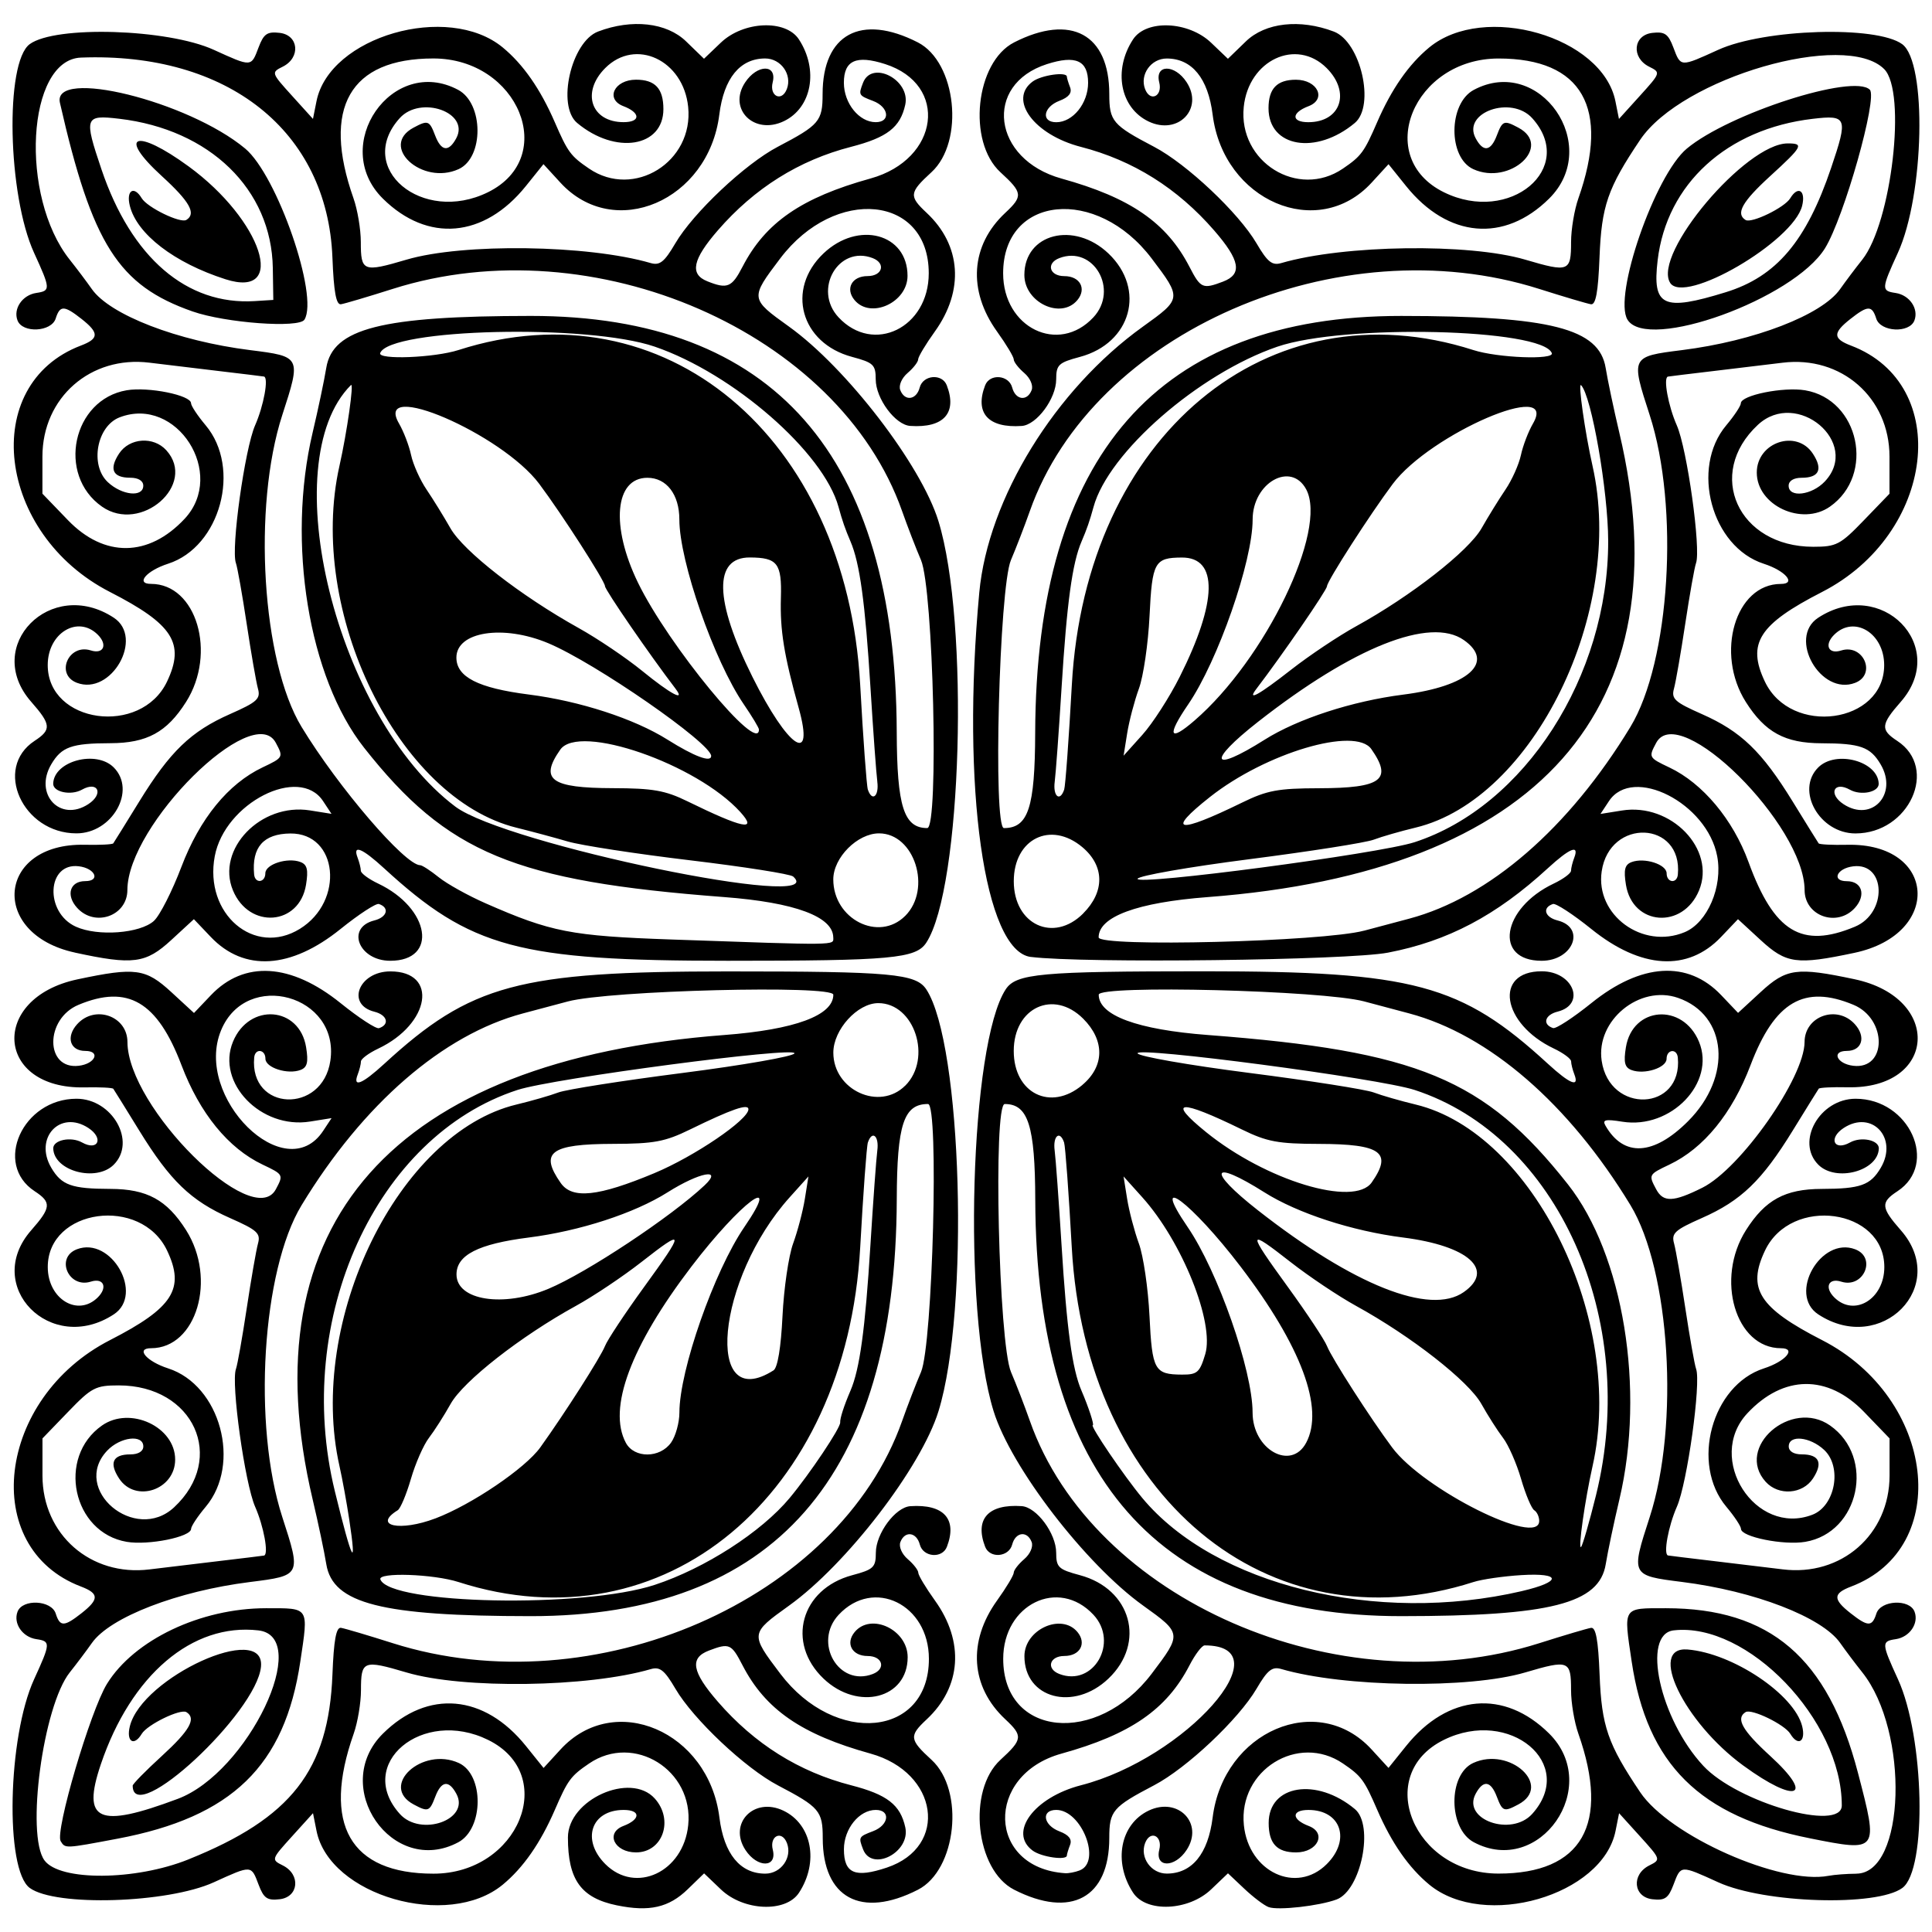 <?xml version="1.0" encoding="UTF-8"?>
<svg version="1.1" viewBox="0 0 364 364" xmlns="http://www.w3.org/2000/svg">
<path d="m116.23 358.98c-6.76-1.39-9.23-4.82-9.23-12.79 0-7.116 11.769-12.415 16.345-7.358 3.654 4.038 1.538 10.171-3.51 10.171-4.091 0-5.839-3.668-2.375-4.985 3.256-1.238 3.28-3.015 0.04-3.015-6.12 0-8.025 5.628-3.454 10.2 5.721 5.721 14.718 1.496 15.618-7.332 1.056-10.358-10.22-17.374-18.673-11.618-3.47 2.363-4.006 3.089-6.461 8.75-2.708 6.244-5.952 10.899-9.813 14.082-10.319 8.505-32.64 2.057-35.078-10.133l-0.667-3.337-3.954 4.369c-3.92 4.331-3.934 4.378-1.736 5.474 3.413 1.702 3.018 5.955-0.592 6.369-2.349 0.269-3-0.182-3.969-2.75-1.403-3.717-1.263-3.71-8.443-0.442-8.701 3.96-29.854 4.608-34.676 1.062-4.69-3.449-4.165-28.415 0.827-39.32 3.115-6.805 3.135-7.149 0.422-7.552-2.625-0.39-4.39-2.97-3.542-5.18 0.939-2.45 6.386-2.18 7.191 0.36 0.8 2.521 1.583 2.509 4.865-0.073 3.344-2.631 3.32-3.716-0.113-5.022-19.206-7.302-15.883-35.484 5.474-46.427 11.881-6.088 14.171-9.68 10.758-16.871-4.909-10.35-22.483-7.92-22.483 3.1 0 6.041 5.673 9.472 9.438 5.708 1.896-1.896 1.079-3.718-1.324-2.955-4.202 1.334-6.732-4.522-2.634-6.095 6.494-2.492 12.728 8.483 6.964 12.26-11.88 7.784-24.772-5.352-15.555-15.849 3.758-4.28 3.842-5.255 0.639-7.354-7.819-5.12-2.252-17.42 7.886-17.42 6.767 0 11.34 8.103 7.015 12.429-3.326 3.326-11.277 1.19-11.397-3.062-0.045-1.59 3.341-2.297 5.423-1.132 3.037 1.699 4.139-0.8 1.202-2.724-5.318-3.484-10.312 1.877-6.989 7.502 1.942 3.287 3.813 3.955 11.133 3.974 6.893 0.018 10.638 2.057 14.257 7.765 5.835 9.2 1.97 22.25-6.59 22.25-2.983 0-0.884 2.48 3.218 3.802 9.835 3.169 13.855 18.006 7.066 26.081-1.512 1.799-2.75 3.669-2.75 4.155 0 1.513-8.029 3.133-12.112 2.443-10.212-1.72-13.237-15.92-4.671-21.92 5.303-3.71 13.783 0.24 13.783 6.42 0 5.713-7.497 8.241-10.563 3.563-1.932-2.94-1.187-4.54 2.122-4.54 1.503 0 2.441-0.58 2.441-1.5 0-2.327-4.364-1.806-6.826 0.814-6.841 7.282 5.273 17.507 12.626 10.657 9.936-9.25 3.706-22.97-10.434-22.97-4.37 0-5.103 0.383-9.55 4.997l-4.816 4.99v7c0 11.103 9.08 19.062 20.174 17.681 2.379-0.29 8.151-0.99 12.826-1.54 4.675-0.553 8.613-1.034 8.75-1.068 0.905-0.228-0.061-5.515-1.679-9.186-1.942-4.408-4.58-23.33-3.619-25.962 0.284-0.778 1.196-5.915 2.027-11.415 0.831-5.5 1.786-10.997 2.123-12.215 0.535-1.934-0.13-2.543-5.245-4.802-7.388-3.26-11.305-7.03-17.118-16.48-2.538-4.125-4.739-7.672-4.892-7.881-0.153-0.21-2.58-0.33-5.394-0.266-16.841 0.379-17.985-16.833-1.352-20.356 10.913-2.312 12.844-2.048 17.693 2.422l4.251 3.918 3.189-3.351c6.27-6.59 15.069-6.052 24.431 1.492 3.444 2.776 6.7 4.901 7.236 4.722 2.067-0.689 1.567-2.49-0.859-3.099-5.405-1.36-2.942-7.6 3.001-7.6 9.075 0 7.523 9.894-2.282 14.547-1.794 0.85-3.261 1.94-3.261 2.42 0 0.479-0.273 1.583-0.607 2.453-0.98 2.553 0.83 1.827 5.008-2.01 16.324-14.991 25.306-17.408 64.71-17.408 30.86-2e-4 35.463 0.419 37.422 3.409 6.72 10.256 8.162 60.418 2.284 79.448-3.269 10.585-17.328 28.871-28.172 36.643-7.319 5.246-7.327 5.301-1.627 12.83 10.36 13.66 27.99 11.9 27.99-2.81 0-10.274-10.424-15.362-17.004-8.3-4.858 5.214-0.015 13.628 6.422 11.158 2.546-0.977 1.87-3.393-0.95-3.393-2.946 0-4.237-2.37-2.458-4.513 3.087-3.72 9.989-0.451 9.989 4.731 0 7.806-9.373 10.201-15.842 4.047-7.098-6.752-4.292-16.9 5.389-19.489 4.032-1.078 4.453-1.479 4.458-4.234 6e-3 -3.618 3.68-8.581 6.495-8.772 6.314-0.43 8.894 2.433 6.893 7.648-0.872 2.272-4.477 1.977-5.103-0.418-0.618-2.363-2.827-2.648-3.662-0.472-0.333 0.867 0.27 2.261 1.393 3.222 1.089 0.932 1.979 2.084 1.979 2.559 0 0.475 1.415 2.834 3.143 5.241 5.571 7.757 4.981 16.274-1.548 22.374-3.362 3.14-3.283 3.803 0.905 7.64 6.297 5.768 4.723 20.751-2.571 24.472-10.71 5.47-17.93 1.55-17.93-9.73 0-5.105-0.62-5.834-8.446-9.935-6.148-3.222-15.929-12.441-19.299-18.189-2.06-3.515-2.935-4.214-4.646-3.715-11.833 3.45-35.373 3.777-46.002 0.639-8.182-2.42-8.607-2.26-8.607 3.33 0 2.373-0.619 6.068-1.375 8.211-6.014 17.05-0.702 26.36 15.039 26.36 16.042 0 23.646-18.63 10.294-25.2-12.403-6.11-25.101 4.54-16.635 13.95 3.939 4.376 13.261 1.078 10.664-3.773-1.43-2.68-2.843-2.49-3.987 0.52-1.07 2.815-1.353 2.917-4.066 1.465-6.524-3.491 1.599-10.957 8.499-7.813 4.774 2.175 4.718 12.359-0.082 14.927-12.428 6.651-24.306-10.482-14.198-20.48 8.44-8.349 19.076-7.417 26.934 2.36l3.318 4.128 3.186-3.478c10.129-11.056 27.911-3.446 29.943 12.816 0.856 6.855 3.897 10.574 8.644 10.574 2.962 0 5.117-3.034 4.083-5.75-0.951-2.5-3.334-1.385-2.672 1.25 0.861 3.429-2.911 3.465-5.149 0.049-3.287-5.016 1.607-10.074 7.167-7.408 5.358 2.569 6.7 9.688 2.915 15.465-2.48 3.785-10.443 3.443-14.707-0.632l-3.166-3.026-3.102 3.006c-3.549 3.44-7.218 4.272-13.312 3.021zm-80.73-8.66c19.406-7.79 26.429-16.81 27.134-34.82 0.255-6.508 0.7-8.947 1.609-8.807 0.691 0.106 5.082 1.407 9.757 2.891 37.843 12.014 84.102-8.174 95.973-41.884 1.007-2.86 2.605-7 3.551-9.2 2.211-5.143 3.398-50.5 1.322-50.5-4.582 0-5.845 3.843-5.889 17.924-0.166 52.372-23.175 78.588-68.957 78.568-28.124-0.012-37.315-2.35-38.525-9.799-0.371-2.3-1.528-7.79-2.568-12.19-12.267-51.92 15.053-82.75 77.526-87.5 13.3-1.01 20.57-3.69 20.57-7.59 0-1.883-42.194-0.818-50 1.261-3.025 0.806-6.85 1.825-8.5 2.264-15.053 4.008-30.09 17.041-41.682 36.127-7.466 12.294-9.264 41.42-3.627 58.779 3.566 10.981 3.554 11.004-6.073 12.213-13.665 1.716-26.395 6.626-29.814 11.5-0.993 1.415-2.865 3.904-4.16 5.53-5.028 6.312-8.298 30.593-4.77 35.418 2.871 3.93 17.123 3.84 27.12-0.18zm-24.067-3.43c-1.111-1.797 5.591-24.572 8.722-29.642 5.129-8.3 17.64-14.25 29.98-14.25 8.223 0 7.997-0.351 6.45 10.031-2.934 19.686-12.872 29.32-34.446 33.391-9.956 1.879-9.839 1.874-10.706 0.47zm22.053-7.973c13.206-4.941 25.465-30.565 15.186-31.743-12.44-1.425-23.979 8.386-29.675 25.23-3.629 10.732-0.521 12.129 14.489 6.513zm-8.486-2.49c0-0.316 2.475-2.836 5.5-5.6 5.264-4.811 6.53-7.071 4.622-8.251-1.123-0.694-7.369 2.342-8.421 4.094-1.455 2.422-2.952 1.474-2.24-1.419 2.28-9.26 25.516-19.83 24.711-11.25-0.818 8.72-24.172 30.38-24.172 22.43zm142.1 15.432c11.712-3.933 9.705-17.921-3.081-21.468-13.002-3.607-19.816-8.307-24.122-16.641-2.101-4.066-2.489-4.236-6.332-2.775-3.668 1.395-3.215 3.995 1.681 9.634 6.917 7.968 15.275 13.21 25.097 15.743 6.811 1.756 9.284 3.675 10.218 7.928 1.028 4.678-6.287 8.483-7.955 4.138-0.884-2.303-0.842-2.378 1.893-3.418 2.991-1.137 3.349-4 0.5-4-3.123 0-6 3.556-6 7.417 0 4.563 2.103 5.456 8.101 3.442zm-43.747-53.261c9.466-3.112 20.1-9.96 25.435-16.381 3.836-4.617 9.594-13.225 9.509-14.216-0.064-0.739 0.722-3.168 1.941-6 1.746-4.058 2.772-11.562 3.76-27.5 0.512-8.25 1.093-16.238 1.293-17.75 0.362-2.744-0.974-3.87-1.778-1.5-0.233 0.688-0.883 9.575-1.445 19.75-2.586 46.867-36.957 75.514-75.669 63.068-4.755-1.529-15.265-1.882-14.733-0.495 1.814 4.726 38.23 5.448 51.688 1.024zm-57.56-12.35c-0.478-3.163-1.301-7.669-1.83-10.014-6.178-27.419 11.133-62.796 33.339-68.133 2.86-0.687 6.411-1.71 7.89-2.273 1.48-0.563 12.017-2.218 23.418-3.679 11.4-1.461 20.882-3.121 21.072-3.689 0.451-1.353-45.494 4.714-52.179 6.889-26.647 8.672-42.347 43.17-34.414 75.616 3.25 13.293 4.193 15.135 2.704 5.282zm16.264-0.179c6.81-2.588 16.913-9.432 19.739-13.373 4.632-6.458 11.385-17.036 12.185-19.088 0.453-1.161 3.759-6.156 7.347-11.102 7.788-10.734 7.743-11.162-0.493-4.721-3.484 2.724-9.034 6.438-12.334 8.252-10.388 5.712-21.197 14.168-23.599 18.46-1.231 2.2-3.071 5.083-4.088 6.408s-2.546 4.803-3.397 7.731c-0.851 2.928-1.968 5.584-2.482 5.901-4.784 2.956 0.423 4.076 7.12 1.531zm44.389-14.294c0.856-1.222 1.557-3.76 1.557-5.638 0-7.946 6.542-26.635 12.237-34.959 7.29-10.655-0.728-4.664-9.973 7.452-11.443 14.997-15.812 26.74-12.353 33.203 1.583 2.958 6.442 2.926 8.532-0.058zm19.289-13.591c0.775-0.492 1.403-4.29 1.693-10.235 0.253-5.199 1.153-11.348 2-13.664 0.847-2.317 1.843-6.108 2.213-8.425l0.674-4.213-3.529 3.925c-13.823 15.375-16.217 40.976-3.05 32.612zm-42.418-15.36c7.233-3.032 23.127-13.565 29.434-19.505 3.532-3.326-0.962-2.472-6.983 1.327-6.251 3.945-16.501 7.282-26.125 8.507-9.542 1.21-13.636 3.3-13.636 6.96 0 4.894 8.814 6.272 17.315 2.708zm-51.345-18.76c1.459-2.727 1.428-2.785-2.49-4.645-6.473-3.072-11.837-9.647-15.294-18.748-4.546-11.968-10.122-15.232-19.401-11.354-6.362 2.658-6.314 12.245 0.058 11.482 3.116-0.37 4.168-2.8 1.214-2.8-2.882 0-3.68-2.649-1.518-5.037 3.351-3.702 9.46-1.536 9.471 3.359 0.028 12.274 23.679 35.743 27.96 27.744zm71.345-3.05c7.52-3.14 17.69-10.05 17.69-12.02 0-1.121-3.156-0.028-11 3.808-4.716 2.307-6.783 2.693-14.5 2.709-11.798 0.025-13.906 1.601-9.863 7.373 2.16 3.084 7.053 2.567 17.673-1.868zm-62.443-7.939 1.596-2.415-4.053 0.648c-9.252 1.48-17.727-7.309-14.518-15.056 3.056-7.379 12.521-6.657 13.772 1.051 0.458 2.822 0.222 3.793-1.038 4.277-2.42 0.93-6.626-0.41-6.626-2.11 0-1.79-1.952-2.003-2.115-0.231-0.934 10.137 12.866 10.715 14.35 0.601 1.812-12.346-15.828-17.25-20.591-5.724-5.213 12.613 12.119 29.706 19.223 18.958zm109.68-8.53c5.14-5.15 1.74-15.55-5.08-15.55-3.93 0-8.47 5-8.47 9.33 0 7.068 8.699 11.057 13.545 6.211zm68.45 154.76c-0.825-0.305-2.884-1.862-4.574-3.458l-3.074-2.903-3.166 3.026c-4.264 4.075-12.227 4.417-14.707 0.632-3.785-5.776-2.443-12.896 2.915-15.465 5.561-2.666 10.454 2.391 7.167 7.408-2.238 3.416-6.01 3.38-5.149-0.049 0.661-2.635-1.721-3.75-2.672-1.25-1.033 2.716 1.122 5.75 4.083 5.75 4.747 0 7.788-3.719 8.644-10.574 2.032-16.261 19.814-23.872 29.943-12.816l3.186 3.478 3.318-4.128c7.857-9.777 18.493-10.709 26.934-2.36 10.107 9.998-1.77 27.131-14.198 20.48-4.8-2.569-4.856-12.752-0.082-14.927 6.901-3.144 15.023 4.322 8.499 7.813-2.713 1.452-2.995 1.35-4.066-1.465-1.144-3.01-2.558-3.195-3.988-0.523-2.596 4.851 6.725 8.149 10.664 3.773 8.467-9.406-4.232-20.057-16.634-13.952-13.36 6.57-5.76 25.2 10.29 25.2 15.741 0 21.053-9.309 15.039-26.356-0.76-2.14-1.38-5.83-1.38-8.21 0-5.59-0.425-5.755-8.607-3.339-10.629 3.138-34.168 2.811-46.002-0.639-1.712-0.499-2.586 0.2-4.646 3.715-3.37 5.749-13.151 14.967-19.299 18.189-7.826 4.101-8.446 4.831-8.446 9.935 0 11.287-7.215 15.207-17.929 9.741-7.294-3.721-8.868-18.704-2.571-24.472 4.188-3.836 4.267-4.499 0.905-7.64-6.53-6.1-7.119-14.617-1.548-22.374 1.729-2.407 3.143-4.766 3.143-5.241 0-0.475 0.891-1.627 1.979-2.559 1.123-0.961 1.726-2.356 1.393-3.222-0.835-2.175-3.044-1.89-3.662 0.472-0.626 2.395-4.231 2.69-5.103 0.418-2.001-5.215 0.579-8.078 6.893-7.648 2.814 0.192 6.489 5.155 6.495 8.772 4e-3 2.755 0.426 3.155 4.458 4.234 9.681 2.589 12.487 12.737 5.389 19.489-6.53 6.23-15.83 3.75-15.83-4.22 0-5.026 6.963-8.203 9.989-4.557 1.779 2.143 0.488 4.513-2.458 4.513-2.819 0-3.495 2.416-0.95 3.393 6.437 2.47 11.28-5.944 6.422-11.158-6.58-7.06-17-1.97-17 8.3 0 14.704 17.634 16.466 27.982 2.796 5.7-7.529 5.693-7.584-1.627-12.83-10.844-7.772-24.903-26.058-28.172-36.643-5.878-19.03-4.436-69.192 2.284-79.448 1.959-2.99 6.562-3.409 37.422-3.409 39.403 2.6e-4 48.386 2.417 64.71 17.408 4.178 3.837 5.987 4.563 5.008 2.01-0.34-0.87-0.61-1.98-0.61-2.45 0-0.479-1.467-1.568-3.261-2.418-9.81-4.66-11.36-14.55-2.28-14.55 5.942 0 8.406 6.243 2.999 7.6-2.426 0.609-2.925 2.41-0.859 3.099 0.535 0.178 3.791-1.947 7.236-4.722 9.362-7.544 18.162-8.081 24.431-1.492l3.189 3.351 4.251-3.918c4.849-4.47 6.78-4.734 17.693-2.422 16.633 3.524 15.489 20.736-1.352 20.356-2.814-0.063-5.241 0.056-5.394 0.266-0.153 0.21-2.354 3.756-4.892 7.881-5.813 9.448-9.73 13.22-17.118 16.483-5.115 2.259-5.78 2.868-5.245 4.802 0.337 1.218 1.292 6.715 2.123 12.215 0.831 5.5 1.743 10.637 2.027 11.415 0.961 2.632-1.676 21.554-3.619 25.962-1.618 3.671-2.584 8.958-1.679 9.186 0.138 0.035 4.075 0.515 8.75 1.068 4.675 0.553 10.447 1.248 12.826 1.544 11.09 1.4 20.17-6.56 20.17-17.67v-7l-4.816-4.997c-6.835-7.091-15.198-6.99-21.973 0.265-7.946 8.508 1.492 23.243 12.245 19.117 4.311-1.654 5.652-8.991 2.23-12.205-2.66-2.5-6.68-2.91-6.68-0.67 0 0.924 0.938 1.5 2.441 1.5 3.309 0 4.054 1.595 2.122 4.544-1.954 2.983-6.487 3.302-8.908 0.627-5.834-6.447 4.795-15.747 12.128-10.611 8.566 6 5.541 20.195-4.671 21.92-4.08 0.69-12.11-0.93-12.11-2.44 0-0.487-1.238-2.357-2.75-4.155-6.789-8.075-2.769-22.912 7.066-26.081 4.102-1.322 6.201-3.802 3.218-3.802-8.56 0-12.425-13.049-6.591-22.249 3.62-5.708 7.364-7.747 14.257-7.765 7.32-0.019 9.191-0.687 11.133-3.974 3.323-5.625-1.672-10.987-6.989-7.502-2.937 1.925-1.835 4.424 1.202 2.724 2.081-1.165 5.467-0.458 5.423 1.132-0.119 4.252-8.071 6.388-11.397 3.062-4.32-4.33 0.25-12.43 7.02-12.43 10.139 0 15.706 12.302 7.886 17.426-3.204 2.099-3.119 3.074 0.639 7.354 9.217 10.497-3.675 23.633-15.555 15.849-5.764-3.777 0.47-14.752 6.964-12.26 4.099 1.573 1.568 7.428-2.634 6.095-2.404-0.763-3.22 1.06-1.324 2.955 3.765 3.765 9.438 0.334 9.438-5.708 0-11.024-17.574-13.451-22.484-3.105-3.413 7.192-1.123 10.784 10.758 16.871 21.357 10.943 24.679 39.125 5.474 46.427-3.433 1.305-3.458 2.391-0.113 5.022 3.282 2.581 4.065 2.593 4.865 0.073 0.805-2.536 6.251-2.812 7.191-0.364 0.848 2.211-0.916 4.793-3.543 5.184-2.712 0.404-2.693 0.748 0.422 7.552 4.992 10.905 5.518 35.871 0.827 39.32-4.822 3.546-25.975 2.898-34.676-1.062-7.18-3.268-7.04-3.275-8.443 0.442-0.969 2.568-1.621 3.019-3.969 2.75-3.61-0.414-4.005-4.667-0.592-6.369 2.198-1.096 2.183-1.143-1.736-5.474l-3.954-4.369-0.667 3.337c-2.438 12.191-24.759 18.639-35.078 10.133-3.861-3.183-7.105-7.837-9.813-14.082-2.455-5.661-2.991-6.387-6.461-8.75-8.453-5.756-19.729 1.26-18.673 11.618 0.9 8.829 9.898 13.053 15.618 7.332 4.58-4.57 2.67-10.2-3.45-10.2-3.24 0-3.216 1.777 0.04 3.015 3.463 1.317 1.716 4.985-2.375 4.985-3.61 0-5.16-1.67-5.16-5.55 0-7.187 9.032-8.635 16.25-2.607 3.641 3.041 1.155 15.303-3.452 17.022-3.279 1.223-11.029 2.095-12.798 1.44zm110.75-6.296c9.244-0.039 10.021-26.737 1.105-37.933-1.295-1.626-3.167-4.114-4.16-5.53-3.418-4.874-16.149-9.784-29.814-11.5-9.627-1.209-9.639-1.232-6.073-12.213 5.637-17.359 3.84-46.485-3.627-58.779-11.59-19.08-26.63-32.11-41.68-36.12-1.65-0.439-5.475-1.458-8.5-2.264-7.806-2.079-50-3.144-50-1.261 0 3.9 7.267 6.583 20.567 7.593 39.509 3.002 52.134 8.237 67.824 28.128 10.463 13.264 14.608 38.622 9.706 59.372-1.04 4.4-2.197 9.887-2.571 12.192-1.21 7.449-10.401 9.787-38.525 9.799-45.731 0.02-68.79-26.206-68.957-78.427-0.04-13.99-1.34-18.06-5.75-18.06-2.206 0-1.151 45.071 1.182 50.5 0.946 2.2 2.543 6.34 3.551 9.2 11.871 33.71 58.13 53.898 95.973 41.884 4.675-1.484 9.066-2.785 9.757-2.891 0.909-0.139 1.355 2.299 1.609 8.807 0.381 9.726 1.532 13.062 7.653 22.168 5.53 8.228 26.386 17.481 35.481 15.742 1.1-0.21 3.462-0.389 5.25-0.396zm-8.75-6.66c-20.8-4.13-30.7-13.95-33.59-33.32-1.54-10.38-1.77-10.03 6.45-10.03 19.642 0 30.52 9.322 36.182 31.007 3.896 14.921 3.896 14.92-9.046 12.347zm6-6.197c0-16.071-17.769-34.573-31.673-32.98-6.114 0.7-2.62 16.693 5.573 25.513 6.42 6.92 26.1 12.55 26.1 7.48zm-18.55-7.502c-11.234-8.205-18.097-22.491-10.509-21.875 8.511 0.692 20.119 8.469 21.598 14.47 0.713 2.892-0.784 3.841-2.24 1.419-1.052-1.752-7.298-4.788-8.421-4.094-1.909 1.18-0.643 3.44 4.622 8.251 8.534 7.799 4.918 9.108-5.05 1.828zm-125.03 19.74c4.17-1.6 0.37-11.39-4.42-11.39-2.896 0-2.469 2.871 0.602 4.039 1.778 0.676 2.411 1.486 2 2.557-0.331 0.862-0.602 1.756-0.602 1.986 0 0.979-4.769 0.308-6.427-0.905-4.657-3.405 0.236-10.043 9.084-12.325 19.72-5.08 38.52-26.35 23.3-26.35-0.503 0-1.787 1.688-2.852 3.75-4.306 8.334-11.12 13.034-24.122 16.641-14.534 4.032-14 21.538 0.688 22.53 0.643 0.043 1.88-0.194 2.75-0.528zm83.297-52.619c7.559-1.758 7.519-3.474-0.071-3.012-3.379 0.206-7.449 0.793-9.043 1.306-38.72 12.45-73.09-16.19-75.68-63.06-0.561-10.175-1.212-19.062-1.445-19.75-0.804-2.37-2.14-1.244-1.778 1.5 0.199 1.512 0.781 9.5 1.293 17.75 0.988 15.938 2.014 23.442 3.76 27.5 1.327 3.084 2.448 6.5 2.133 6.5-0.631 0 5.861 9.557 9.317 13.716 13.668 16.448 44.117 23.925 71.504 17.557zm13.975-18.062c8.203-33.125-7.227-67.586-34.19-76.361-6.685-2.176-52.63-8.242-52.179-6.889 0.189 0.568 9.672 2.228 21.072 3.689s21.938 3.117 23.418 3.679c1.48 0.563 5.03 1.585 7.89 2.273 22.206 5.337 39.516 40.714 33.339 68.133-1.423 6.317-2.776 15.835-2.164 15.222 0.293-0.293 1.56-4.679 2.814-9.746zm-10.7 4.85c0-0.793-0.42-1.701-0.934-2.018-0.514-0.318-1.631-2.973-2.482-5.901-0.851-2.928-2.38-6.407-3.397-7.731s-2.857-4.208-4.088-6.408c-2.402-4.293-13.211-12.748-23.599-18.46-3.3-1.815-8.85-5.528-12.334-8.252-8.236-6.441-8.281-6.013-0.493 4.721 3.588 4.945 6.894 9.941 7.347 11.102 0.873 2.236 8.239 13.7 12.286 19.12 5.92 7.93 27.69 18.8 27.69 13.83zm-43.912-14.724c3.459-6.463-0.91-18.207-12.353-33.203-9.245-12.116-17.263-18.107-9.973-7.452 5.695 8.324 12.237 27.014 12.237 34.959 0 6.949 7.232 11.032 10.088 5.696zm-19.009-16.707c1.775-5.924-4.36-21.209-11.862-29.554l-3.529-3.925 0.674 4.213c0.37 2.317 1.366 6.108 2.213 8.425 0.847 2.317 1.747 8.466 2 13.664 0.498 10.22 0.936 11.008 6.135 11.033 2.865 0.014 3.334-0.4 4.37-3.857zm48.698-11.685c5.957-4.172 0.911-8.718-11.418-10.287-9.624-1.225-19.874-4.563-26.125-8.507-10.125-6.389-10.919-4.213-1.233 3.376 18.02 14.119 32.443 19.854 38.776 15.418zm44.958-19.668c7.216-3.604 19.245-20.75 19.26-27.454 0.011-4.894 6.12-7.061 9.471-3.359 2.162 2.389 1.363 5.037-1.518 5.037-2.954 0-1.902 2.427 1.215 2.801 6.371 0.763 6.42-8.824 0.058-11.482-9.279-3.877-14.855-0.614-19.401 11.354-3.457 9.101-8.821 15.676-15.294 18.748-3.918 1.859-3.95 1.918-2.49 4.645 1.339 2.503 3.234 2.44 8.7-0.29zm-62.292-0.998c3.957-5.649 1.787-7.234-9.943-7.259-7.717-0.016-9.784-0.402-14.5-2.709-11.812-5.777-14.273-5.595-6.75 0.499 11.254 9.116 27.901 14.169 31.193 9.469zm59.611-11.546c8.375-8.375 7.428-19.978-1.896-23.223-7.254-2.524-15.505 4.265-14.393 11.842 1.484 10.114 15.284 9.536 14.35-0.601-0.17-1.76-2.12-1.55-2.12 0.24 0 1.699-4.206 3.038-6.626 2.109-1.26-0.484-1.496-1.454-1.038-4.277 1.251-7.707 10.716-8.429 13.772-1.051 3.193 7.708-5.266 16.535-14.44 15.068-3.24-0.518-3.826-0.376-3.166 0.767 3.426 5.94 9.06 5.626 15.552-0.866zm-114.13-6.821c4.194-3.529 4.254-8.388 0.154-12.488-5.59-5.57-13.08-2.09-13.08 6.09 0 7.985 6.953 11.435 12.923 6.411zm-189.81-24.94c-16.2-3.515-14.648-20.68 1.836-20.309 2.814 0.063 5.241-0.056 5.394-0.266 0.153-0.21 2.354-3.756 4.892-7.881 5.813-9.448 9.73-13.22 17.118-16.483 5.115-2.259 5.78-2.868 5.245-4.802-0.336-1.22-1.291-6.72-2.122-12.22s-1.743-10.64-2.027-11.42c-0.961-2.63 1.676-21.549 3.618-25.957 1.618-3.671 2.584-8.958 1.679-9.186-0.138-0.035-4.075-0.515-8.75-1.068s-10.447-1.248-12.826-1.544c-11.094-1.381-20.174 6.578-20.174 17.681v7l4.816 4.997c6.835 7.087 15.198 6.987 21.974-0.265 7.945-8.508-1.493-23.243-12.245-19.117-4.311 1.654-5.652 8.991-2.231 12.205 2.67 2.508 6.686 2.913 6.686 0.674 0-0.924-0.938-1.5-2.441-1.5-3.309 0-4.054-1.595-2.122-4.544 1.954-2.983 6.487-3.302 8.908-0.627 5.834 6.447-4.795 15.747-12.128 10.611-8.566-6-5.541-20.196 4.671-21.921 4.083-0.69 12.112 0.93 12.112 2.443 0 0.487 1.238 2.357 2.75 4.155 6.789 8.075 2.769 22.912-7.066 26.081-4.102 1.322-6.201 3.802-3.218 3.802 8.56 0 12.425 13.049 6.591 22.249-3.62 5.708-7.364 7.747-14.257 7.765-7.32 0.019-9.191 0.687-11.133 3.974-3.323 5.625 1.672 10.987 6.989 7.502 2.937-1.925 1.835-4.424-1.202-2.724-2.081 1.165-5.467 0.458-5.423-1.132 0.119-4.252 8.071-6.388 11.397-3.062 4.325 4.33-0.249 12.43-7.016 12.43-10.138 0-15.706-12.3-7.886-17.43 3.204-2.099 3.119-3.074-0.639-7.354-9.217-10.497 3.675-23.633 15.555-15.849 5.764 3.777-0.47 14.752-6.964 12.26-4.099-1.573-1.568-7.428 2.634-6.095 2.404 0.763 3.22-1.06 1.324-2.955-3.764-3.76-9.437-0.33-9.437 5.71 0 11.024 17.574 13.451 22.484 3.105 3.413-7.192 1.123-10.784-10.758-16.871-21.357-10.94-24.68-39.124-5.474-46.426 3.433-1.305 3.457-2.391 0.113-5.021-3.282-2.582-4.065-2.593-4.865-0.073-0.805 2.536-6.251 2.811-7.191 0.364-0.848-2.211 0.916-4.793 3.543-5.184 2.712-0.403 2.693-0.747-0.422-7.552-4.992-10.905-5.518-35.871-0.827-39.32 4.822-3.546 25.974-2.898 34.676 1.062 7.18 3.268 7.04 3.275 8.443-0.442 0.969-2.568 1.621-3.019 3.969-2.75 3.61 0.414 4.005 4.667 0.592 6.369-2.198 1.096-2.183 1.143 1.736 5.474l3.954 4.369 0.667-3.337c2.438-12.19 24.758-18.638 35.078-10.132 3.861 3.182 7.102 7.837 9.812 14.081 2.455 5.661 2.991 6.387 6.461 8.75 8.453 5.756 19.729-1.26 18.673-11.618-0.9-8.829-9.898-13.053-15.618-7.332-4.58 4.572-2.67 10.2 3.45 10.2 3.24 0 3.216-1.777-0.04-3.015-3.46-1.317-1.72-4.985 2.38-4.985 3.61 0 5.16 1.669 5.16 5.545 0 7.187-9.032 8.635-16.25 2.607-3.885-3.245-1.124-15.298 3.946-17.226 6.376-2.424 12.909-1.695 16.57 1.85l3.383 3.276 3.166-3.026c4.264-4.075 12.227-4.417 14.707-0.632 3.755 5.73 2.445 12.894-2.818 15.418-5.602 2.686-10.598-2.274-7.323-7.271 2.284-3.485 6.08-3.515 5.208-0.041-0.661 2.635 1.721 3.75 2.672 1.25 1.033-2.716-1.122-5.75-4.083-5.75-4.747 0-7.788 3.719-8.644 10.574-2.032 16.261-19.814 23.872-29.943 12.816l-3.186-3.478-3.318 4.128c-7.866 9.778-18.502 10.71-26.942 2.36-10.108-9.998 1.77-27.131 14.198-20.48 4.8 2.569 4.856 12.752 0.082 14.927-6.901 3.145-15.023-4.322-8.5-7.813 2.713-1.452 2.996-1.35 4.066 1.465 1.144 3.01 2.558 3.195 3.988 0.523 2.596-4.851-6.725-8.149-10.665-3.773-8.466 9.406 4.232 20.057 16.635 13.952 13.352-6.575 5.748-25.202-10.294-25.202-15.741 0-21.053 9.309-15.039 26.356 0.756 2.142 1.375 5.837 1.375 8.211 0 5.59 0.425 5.755 8.607 3.339 10.629-3.138 34.168-2.811 46.002 0.639 1.712 0.499 2.586-0.2 4.646-3.715 3.37-5.749 13.151-14.967 19.299-18.189 7.83-4.102 8.45-4.831 8.45-9.936 0-11.287 7.215-15.207 17.929-9.741 7.294 3.721 8.868 18.704 2.571 24.472-4.188 3.836-4.267 4.499-0.905 7.64 6.53 6.1 7.119 14.617 1.548 22.374-1.73 2.407-3.14 4.766-3.14 5.241 0 0.475-0.891 1.627-1.979 2.559-1.123 0.961-1.726 2.356-1.393 3.222 0.835 2.175 3.044 1.89 3.662-0.472 0.626-2.395 4.231-2.69 5.103-0.418 2.001 5.215-0.579 8.078-6.893 7.648-2.814-0.192-6.489-5.155-6.495-8.772-4e-3 -2.755-0.426-3.155-4.458-4.234-9.68-2.588-12.49-12.736-5.39-19.488 6.54-6.227 15.84-3.75 15.84 4.221 0 5.026-6.963 8.203-9.989 4.557-1.78-2.143-0.49-4.513 2.46-4.513 2.819 0 3.495-2.416 0.95-3.393-6.437-2.47-11.28 5.944-6.422 11.158 6.58 7.063 17 1.975 17-8.299 0-14.704-17.63-16.466-27.98-2.796-5.7 7.529-5.693 7.584 1.627 12.83 10.844 7.772 24.903 26.058 28.172 36.643 5.878 19.03 4.436 69.192-2.284 79.448-1.959 2.99-6.562 3.409-37.422 3.409-39.403-2.6e-4 -48.386-2.417-64.71-17.408-4.178-3.837-5.987-4.563-5.008-2.01 0.332 0.87 0.605 1.98 0.605 2.45 0 0.479 1.467 1.568 3.261 2.418 9.805 4.66 11.357 14.55 2.282 14.55-5.942 0-8.406-6.243-2.999-7.6 2.426-0.609 2.925-2.41 0.859-3.099-0.535-0.178-3.791 1.947-7.236 4.722-9.362 7.544-18.162 8.081-24.431 1.492l-3.189-3.351-4.251 3.918c-4.822 4.445-7.202 4.756-18.177 2.375zm142.88-2.82c0-3.942-7.219-6.622-20.567-7.636-39.506-3-52.131-8.24-67.82-28.13-10.463-13.26-14.608-38.62-9.706-59.37 1.04-4.4 2.197-9.887 2.571-12.192 1.21-7.45 10.401-9.787 38.525-9.8 45.731-0.02 68.79 26.206 68.957 78.427 0.045 13.995 1.34 18.064 5.749 18.064 2.206 0 1.151-45.071-1.182-50.5-0.946-2.2-2.543-6.34-3.551-9.2-11.87-33.709-58.13-53.897-95.97-41.882-4.675 1.484-9.066 2.785-9.757 2.891-0.909 0.14-1.354-2.299-1.609-8.807-0.932-23.811-19.706-38.733-47.384-37.664-10.203 0.394-11.625 26.13-2.104 38.083 1.295 1.626 3.167 4.114 4.16 5.529 3.418 4.874 16.149 9.784 29.814 11.5 9.627 1.209 9.639 1.232 6.073 12.213-5.637 17.359-3.84 46.485 3.627 58.779 6.921 11.396 19.494 26.052 22.355 26.058 0.37 8.2e-4 1.945 1.024 3.5 2.274s5.527 3.459 8.827 4.908c12.338 5.419 16.096 6.15 35 6.813 31.754 1.113 30.5 1.128 30.5-0.358zm-120.71-117.97c-13.979-4.887-18.918-12.655-24.99-39.305-1.519-6.666 24.144-0.335 34.89 8.607 6.021 5.01 13.922 27.804 11.177 32.245-1.016 1.643-14.859 0.627-21.077-1.547zm15.119-8.172c-0.23-14.816-11.859-26.125-28.928-28.131-6.523-0.767-6.681-0.318-3.355 9.534 5.619 16.637 16.073 25.621 28.876 24.817l3.5-0.22-0.093-6zm-8.907 2.109c-9.654-3.089-16.716-8.515-18.037-13.859-0.715-2.893 0.782-3.842 2.237-1.419 1.052 1.752 7.298 4.788 8.421 4.094 1.908-1.18 0.642-3.44-4.622-8.251-8.534-7.799-4.918-9.108 5.05-1.828 13.85 10.115 18.726 25.032 6.95 21.263zm14.01 122.38c8.463-5.23 7.179-18.051-1.799-17.962-5.059 0.05-7.299 2.583-6.826 7.718 0.163 1.77 2.115 1.56 2.115-0.23 0-1.699 4.206-3.038 6.626-2.109 1.26 0.484 1.496 1.454 1.038 4.277-1.251 7.707-10.716 8.429-13.772 1.051-3.209-7.747 5.266-16.535 14.518-15.056l4.053 0.648-1.596-2.415c-4.485-6.786-18.516 0.365-20.397 10.397-2.041 10.88 7.461 18.985 16.041 13.682zm-27.497-1.506c1.096-0.992 3.421-5.565 5.168-10.161 3.457-9.101 8.821-15.676 15.294-18.748 3.918-1.859 3.95-1.918 2.49-4.645-4.276-7.989-27.932 15.486-27.96 27.744-0.011 4.894-6.12 7.061-9.471 3.359-2.162-2.38-1.364-5.03 1.518-5.03 2.954 0 1.902-2.427-1.215-2.801-6.021-0.721-6.458 8.708-0.528 11.39 4.129 1.867 12.082 1.272 14.704-1.101zm141.54-0.93c5.07-5.08 1.76-15.55-4.93-15.55-4.07 0-8.62 4.57-8.62 8.67 0 7.505 8.568 11.857 13.545 6.88zm-21.112-7.419c-0.52-0.47-9.26-1.84-19.44-3.06-10.175-1.217-20.525-2.807-23-3.534-2.475-0.727-6.84-1.9-9.7-2.607-22.275-5.509-39.514-40.759-33.339-68.169 1.423-6.317 2.776-15.835 2.164-15.222-14.61 14.61-2.746 62.517 19.669 79.422 9.36 7.059 71.03 19.814 63.64 13.163zm-9.947-12.142c-8.214-9.076-30.419-16.774-33.93-11.763-3.957 5.649-1.787 7.234 9.943 7.259 7.494 0.016 9.837 0.428 14 2.466 10.478 5.127 13.304 5.704 9.986 2.038zm25.805-5.735c-0.199-1.512-0.781-9.5-1.293-17.75-0.988-15.938-2.014-23.442-3.76-27.5-0.993-2.308-1.554-3.925-2.256-6.5-2.81-10.29-19.83-25.132-34.64-30.207-12.56-4.307-49.932-3.43-51.714 1.213-0.502 1.308 10.203 0.892 14.763-0.574 38.711-12.446 73.081 16.201 75.671 63.068 0.561 10.175 1.212 19.062 1.445 19.75 0.804 2.37 2.14 1.244 1.778-1.5zm-31.3-4.82c0-2.416-21.851-17.551-30.685-21.255-8.506-3.57-17.32-2.19-17.32 2.7 0 3.657 4.095 5.747 13.641 6.962 9.604 1.222 19.848 4.554 26.125 8.496 5.06 3.178 8.235 4.369 8.235 3.088zm16.481-9.086c-2.766-9.914-3.527-14.616-3.348-20.69 0.192-6.528-0.638-7.613-5.843-7.638-6.877-0.033-6.706 8.077 0.475 22.485 6.725 13.494 11.8 16.896 8.716 5.843zm-7.48 4.09c0-0.313-1.287-2.451-2.859-4.75-5.6-8.19-12.14-26.95-12.14-34.819 0-4.709-2.41-7.861-6.02-7.861-6.152 0-6.968 9.083-1.775 19.763 5.74 11.81 22.79 32.51 22.79 27.67zm-15.71-7.68c-4.856-6.351-13.292-18.616-13.302-19.34-0.014-0.961-8.124-13.576-12.386-19.265-7.08-9.452-31.385-19.909-26.414-11.365 0.87 1.496 1.891 4.167 2.27 5.936 0.378 1.769 1.689 4.694 2.913 6.5 1.223 1.807 3.247 5.084 4.497 7.284 2.466 4.34 13.244 12.73 24.132 18.79 3.575 1.988 8.975 5.631 12 8.096 5.351 4.36 8.224 5.899 6.289 3.368zm12.608-79.5c4.3-8.334 11.12-13.034 24.12-16.641 12.99-3.604 14.79-17.689 2.75-21.555-5.44-1.745-7.77-0.691-7.77 3.513 0 3.878 2.87 7.433 6 7.433 2.849 0 2.491-2.863-0.5-4-2.735-1.04-2.777-1.115-1.893-3.418 1.667-4.345 8.982-0.541 7.955 4.138-0.934 4.253-3.407 6.172-10.218 7.928-9.822 2.533-18.18 7.775-25.097 15.743-4.752 5.473-5.328 8.239-1.996 9.578 3.783 1.521 4.637 1.171 6.647-2.719zm54.333 130.03c-8.773-1.086-13.138-31.914-9.723-68.658 1.646-17.708 14.29-38.25 30.848-50.117 7.319-5.246 7.327-5.301 1.627-12.83-10.35-13.67-27.98-11.908-27.98 2.796 0 10.274 10.424 15.362 17.004 8.3 4.858-5.214 0.015-13.628-6.422-11.158-2.54 0.976-1.87 3.392 0.95 3.392 2.946 0 4.237 2.37 2.458 4.513-3.09 3.719-9.99 0.451-9.99-4.731 0-7.806 9.373-10.201 15.842-4.047 7.098 6.752 4.292 16.9-5.389 19.489-4.032 1.078-4.453 1.479-4.458 4.234-6e-3 3.618-3.68 8.581-6.495 8.772-6.314 0.43-8.894-2.433-6.893-7.648 0.872-2.272 4.477-1.977 5.103 0.418 0.618 2.363 2.827 2.648 3.662 0.472 0.333-0.867-0.27-2.261-1.393-3.222-1.09-0.932-1.98-2.083-1.98-2.559 0-0.475-1.415-2.834-3.143-5.241-5.571-7.757-4.981-16.274 1.548-22.374 3.362-3.14 3.283-3.803-0.905-7.64-6.297-5.768-4.723-20.751 2.571-24.472 10.71-5.466 17.93-1.546 17.93 9.741 0 5.105 0.62 5.834 8.446 9.935 6.148 3.222 15.929 12.441 19.299 18.189 2.06 3.515 2.935 4.214 4.646 3.715 11.833-3.45 35.373-3.777 46.002-0.639 8.19 2.416 8.61 2.251 8.61-3.338 0-2.373 0.619-6.068 1.375-8.211 6.02-17.047 0.71-26.356-15.03-26.356-16.05 0-23.65 18.627-10.3 25.202 12.4 6.105 25.1-4.546 16.64-13.952-3.939-4.376-13.261-1.078-10.664 3.773 1.43 2.672 2.843 2.487 3.988-0.523 1.07-2.815 1.353-2.917 4.066-1.465 6.524 3.491-1.599 10.957-8.499 7.813-4.774-2.175-4.718-12.359 0.082-14.927 12.428-6.651 24.306 10.482 14.198 20.48-8.44 8.349-19.076 7.417-26.934-2.36l-3.318-4.128-3.186 3.478c-10.14 11.056-27.92 3.446-29.95-12.816-0.86-6.855-3.9-10.574-8.65-10.574-2.962 0-5.117 3.034-4.083 5.75 0.951 2.5 3.334 1.385 2.672-1.25-0.861-3.429 2.911-3.465 5.149-0.049 3.287 5.016-1.607 10.074-7.167 7.408-5.358-2.569-6.7-9.688-2.915-15.465 2.48-3.785 10.443-3.443 14.707 0.632l3.166 3.026 3.383-3.276c3.661-3.545 10.194-4.275 16.57-1.85 5.07 1.927 7.831 13.981 3.946 17.226-7.31 6.102-16.25 4.572-16.25-2.781 0-3.708 1.6-5.371 5.16-5.371 4.091 0 5.839 3.668 2.375 4.985-3.26 1.238-3.28 3.015-0.04 3.015 6.12 0 8.025-5.628 3.454-10.2-5.721-5.721-14.718-1.496-15.618 7.332-1.056 10.358 10.22 17.374 18.673 11.618 3.47-2.363 4.006-3.089 6.461-8.75 2.708-6.244 5.952-10.899 9.813-14.082 10.319-8.505 32.64-2.057 35.078 10.133l0.667 3.337 3.954-4.369c3.92-4.331 3.934-4.378 1.736-5.474-3.413-1.702-3.018-5.955 0.592-6.369 2.349-0.269 3 0.182 3.969 2.75 1.403 3.717 1.263 3.71 8.443 0.442 8.701-3.96 29.854-4.608 34.676-1.062 4.69 3.449 4.165 28.415-0.827 39.32-3.115 6.805-3.135 7.149-0.422 7.552 2.626 0.391 4.391 2.973 3.543 5.184-0.94 2.448-6.39 2.173-7.19-0.363-0.8-2.521-1.583-2.509-4.865 0.073-3.344 2.631-3.32 3.716 0.113 5.022 19.206 7.302 15.883 35.484-5.474 46.427-11.881 6.088-14.171 9.68-10.758 16.871 4.91 10.35 22.48 7.92 22.48-3.1 0-6.041-5.673-9.472-9.438-5.708-1.896 1.896-1.079 3.718 1.324 2.955 4.202-1.334 6.733 4.522 2.634 6.095-6.494 2.492-12.728-8.483-6.964-12.26 11.88-7.784 24.772 5.352 15.555 15.849-3.758 4.28-3.842 5.255-0.639 7.354 7.82 5.124 2.252 17.426-7.886 17.426-6.767 0-11.34-8.103-7.015-12.429 3.326-3.326 11.277-1.19 11.397 3.062 0.045 1.59-3.341 2.297-5.423 1.132-3.037-1.699-4.139 0.8-1.202 2.724 5.318 3.484 10.312-1.877 6.989-7.502-1.942-3.287-3.813-3.955-11.133-3.974-6.89-0.02-10.64-2.06-14.26-7.77-5.83-9.2-1.97-22.25 6.59-22.25 2.983 0 0.884-2.48-3.218-3.802-9.835-3.169-13.855-18.006-7.066-26.081 1.512-1.799 2.75-3.669 2.75-4.155 0-1.513 8.029-3.133 12.112-2.443 10.212 1.725 13.237 15.921 4.671 21.92-5.3 3.715-13.78-0.236-13.78-6.42 0-5.713 7.497-8.241 10.563-3.563 1.94 2.949 1.19 4.544-2.12 4.544-1.5 0-2.44 0.576-2.44 1.5 0 2.327 4.364 1.806 6.826-0.814 6.841-7.282-5.273-17.507-12.626-10.657-9.94 9.256-3.71 22.971 10.43 22.971 4.37 0 5.103-0.383 9.55-4.997l4.82-4.996v-7.001c0-11.103-9.08-19.062-20.17-17.681-2.38 0.296-8.15 0.991-12.83 1.544-4.675 0.553-8.613 1.034-8.75 1.068-0.905 0.228 0.061 5.515 1.679 9.186 1.942 4.408 4.58 23.33 3.619 25.962-0.284 0.778-1.196 5.915-2.027 11.415-0.831 5.5-1.786 10.997-2.123 12.215-0.535 1.934 0.13 2.543 5.245 4.802 7.388 3.263 11.305 7.035 17.118 16.483 2.538 4.125 4.739 7.672 4.892 7.881 0.153 0.21 2.58 0.33 5.394 0.266 16.841-0.379 17.985 16.833 1.352 20.356-10.913 2.312-12.844 2.048-17.693-2.422l-4.251-3.918-3.189 3.351c-6.27 6.59-15.069 6.052-24.431-1.492-3.444-2.776-6.7-4.901-7.236-4.722-2.067 0.689-1.567 2.49 0.859 3.099 5.407 1.357 2.943 7.6-2.999 7.6-9.075 0-7.523-9.894 2.282-14.547 1.793-0.851 3.261-1.939 3.261-2.418 0-0.479 0.273-1.583 0.607-2.453 0.98-2.553-0.83-1.827-5.008 2.01-9.684 8.893-18.839 13.722-30.102 15.877-7.551 1.445-57.291 2.041-67.267 0.806zm62.77-4.95c3.025-0.806 6.85-1.825 8.5-2.264 15.053-4.008 30.09-17.041 41.682-36.127 7.466-12.294 9.264-41.42 3.627-58.779-3.566-10.981-3.554-11.004 6.073-12.213 13.665-1.716 26.395-6.626 29.814-11.5 0.993-1.415 2.865-3.904 4.16-5.529 5.55-6.977 8.4-31.66 4.14-35.92-7.311-7.311-38.107 1.619-45.981 13.332-6.121 9.106-7.273 12.442-7.653 22.168-0.255 6.508-0.7 8.947-1.609 8.807-0.69-0.106-5.08-1.407-9.76-2.891-37.84-12.015-84.1 8.173-95.97 41.884-1.01 2.86-2.61 7-3.55 9.2-2.211 5.143-3.398 50.5-1.322 50.5 4.582 0 5.845-3.843 5.889-17.924 0.166-52.372 23.175-78.588 68.957-78.568 28.124 0.012 37.315 2.35 38.525 9.799 0.375 2.306 1.532 7.792 2.571 12.192 12.267 51.92-15.053 82.753-77.529 87.5-13.3 1.01-20.57 3.69-20.57 7.59 0 1.883 42.194 0.818 50-1.261zm49.64-115.11c-2.745-4.441 5.156-27.235 11.177-32.245 7.954-6.619 31.401-14.161 34.473-11.089 1.519 1.519-4.848 24.047-8.441 29.864-5.901 9.553-33.463 19.53-37.209 13.469zm18.525-5.187c9.521-2.941 15.166-9.608 19.842-23.439 3.204-9.474 3.01-9.988-3.482-9.225-16.15 1.898-27.505 12.256-29.209 26.645-1.033 8.72 1.007 9.676 12.848 6.019zm-10.5-1.779c-3.35-5.41 14.25-26.253 22.16-26.253 3.118 0 2.813 0.566-3.323 6.174-5.264 4.811-6.53 7.071-4.622 8.251 1.123 0.694 7.369-2.342 8.421-4.094 1.455-2.422 2.952-1.474 2.24 1.419-1.663 6.749-22.256 18.753-24.883 14.503zm2.754 122.35c4.29-1.792 7.193-8.571 6.12-14.29-1.882-10.031-15.912-17.183-20.397-10.397l-1.596 2.415 4.053-0.648c9.252-1.48 17.727 7.309 14.518 15.056-3.056 7.379-12.521 6.657-13.772-1.051-0.458-2.822-0.222-3.793 1.038-4.277 2.42-0.929 6.626 0.41 6.626 2.109 0 1.79 1.952 2.003 2.115 0.231 0.934-10.137-12.866-10.715-14.35-0.601-1.208 8.234 7.715 14.767 15.646 11.453zm32.062-1.026c6.139-2.565 5.878-12.118-0.31-11.376-3.116 0.373-4.169 2.801-1.215 2.801 2.882 0 3.68 2.649 1.518 5.037-3.351 3.702-9.46 1.536-9.471-3.359-0.028-12.259-23.684-35.733-27.96-27.744-1.459 2.727-1.428 2.785 2.49 4.645 6.27 2.975 11.979 9.798 14.9 17.805 4.82 13.214 10.025 16.38 20.047 12.192zm-145.4-2.499c4.1-4.1 4.04-8.959-0.154-12.488-5.97-5.01-12.92-1.57-12.92 6.42 0 8.185 7.489 11.665 13.077 6.077zm62.43-13.42c20.751-6.753 36.521-31.285 36.486-56.757-0.013-9.37-3.151-27.39-5.11-29.35-0.612-0.612 0.741 8.905 2.164 15.222 6.178 27.419-11.133 62.796-33.339 68.133-2.86 0.687-6.411 1.71-7.89 2.273-1.48 0.563-12.017 2.218-23.418 3.679-11.4 1.461-20.882 3.121-21.072 3.689-0.451 1.353 45.494-4.714 52.179-6.889zm-32.5-7.46c4.716-2.307 6.783-2.693 14.5-2.709 11.798-0.025 13.906-1.601 9.863-7.373-3.012-4.301-19.896 0.713-30.423 9.034-8.374 6.619-6.126 7.008 6.06 1.049zm-33.51-2.44c0.233-0.688 0.883-9.575 1.445-19.75 2.586-46.867 36.957-75.514 75.669-63.068 4.56 1.466 15.265 1.882 14.763 0.574-1.782-4.643-39.153-5.519-51.718-1.213-14.81 5.075-31.83 19.917-34.63 30.207-0.702 2.575-1.263 4.192-2.256 6.5-1.746 4.058-2.772 11.562-3.76 27.5-0.512 8.25-1.093 16.238-1.293 17.75-0.362 2.744 0.974 3.87 1.778 1.5zm37.748-9.399c6.251-3.945 16.501-7.282 26.125-8.507 12.329-1.569 17.375-6.115 11.418-10.287-6.322-4.428-20.787 1.323-38.776 15.418-9.686 7.59-8.891 9.765 1.233 3.376zm-15.98-11.85c7.123-14.195 7.276-22.518 0.413-22.485-5.158 0.025-5.601 0.826-6.098 11.033-0.253 5.199-1.153 11.348-2 13.664-0.847 2.317-1.843 6.108-2.213 8.425l-0.674 4.213 3.529-3.925c1.941-2.159 5.11-7.075 7.042-10.925zm2.802 8.214c13.36-11.551 25.119-35.904 21.028-43.549-2.86-5.332-10.09-1.249-10.09 5.7 0 7.874-6.541 26.633-12.141 34.819-4.069 5.949-3.585 7.172 1.201 3.034zm18.211-9.584c3.426-2.679 8.928-6.355 12.229-8.17 10.32-5.675 21.196-14.171 23.632-18.46 1.25-2.2 3.274-5.477 4.498-7.283 1.224-1.806 2.535-4.731 2.913-6.5s1.399-4.44 2.27-5.936c4.971-8.544-19.334 1.913-26.414 11.365-4.261 5.689-12.372 18.304-12.386 19.265-0.01 0.724-8.447 12.988-13.302 19.34-1.869 2.445 0.419 1.182 6.561-3.62zm-12.84-73.105c3.668-1.395 3.215-3.995-1.681-9.634-6.917-7.968-15.275-13.21-25.097-15.743-8.848-2.281-13.741-8.92-9.084-12.325 1.66-1.213 6.43-1.884 6.43-0.905 0 0.23 0.271 1.124 0.602 1.986 0.411 1.071-0.222 1.881-2 2.557-3.07 1.168-3.5 4.039-0.6 4.039 3.13 0 6-3.555 6-7.433 0-4.204-2.33-5.258-7.766-3.513-12.041 3.865-10.246 17.951 2.746 21.555 13.002 3.607 19.816 8.307 24.122 16.641 2.101 4.066 2.489 4.236 6.332 2.775z"/>
</svg>
